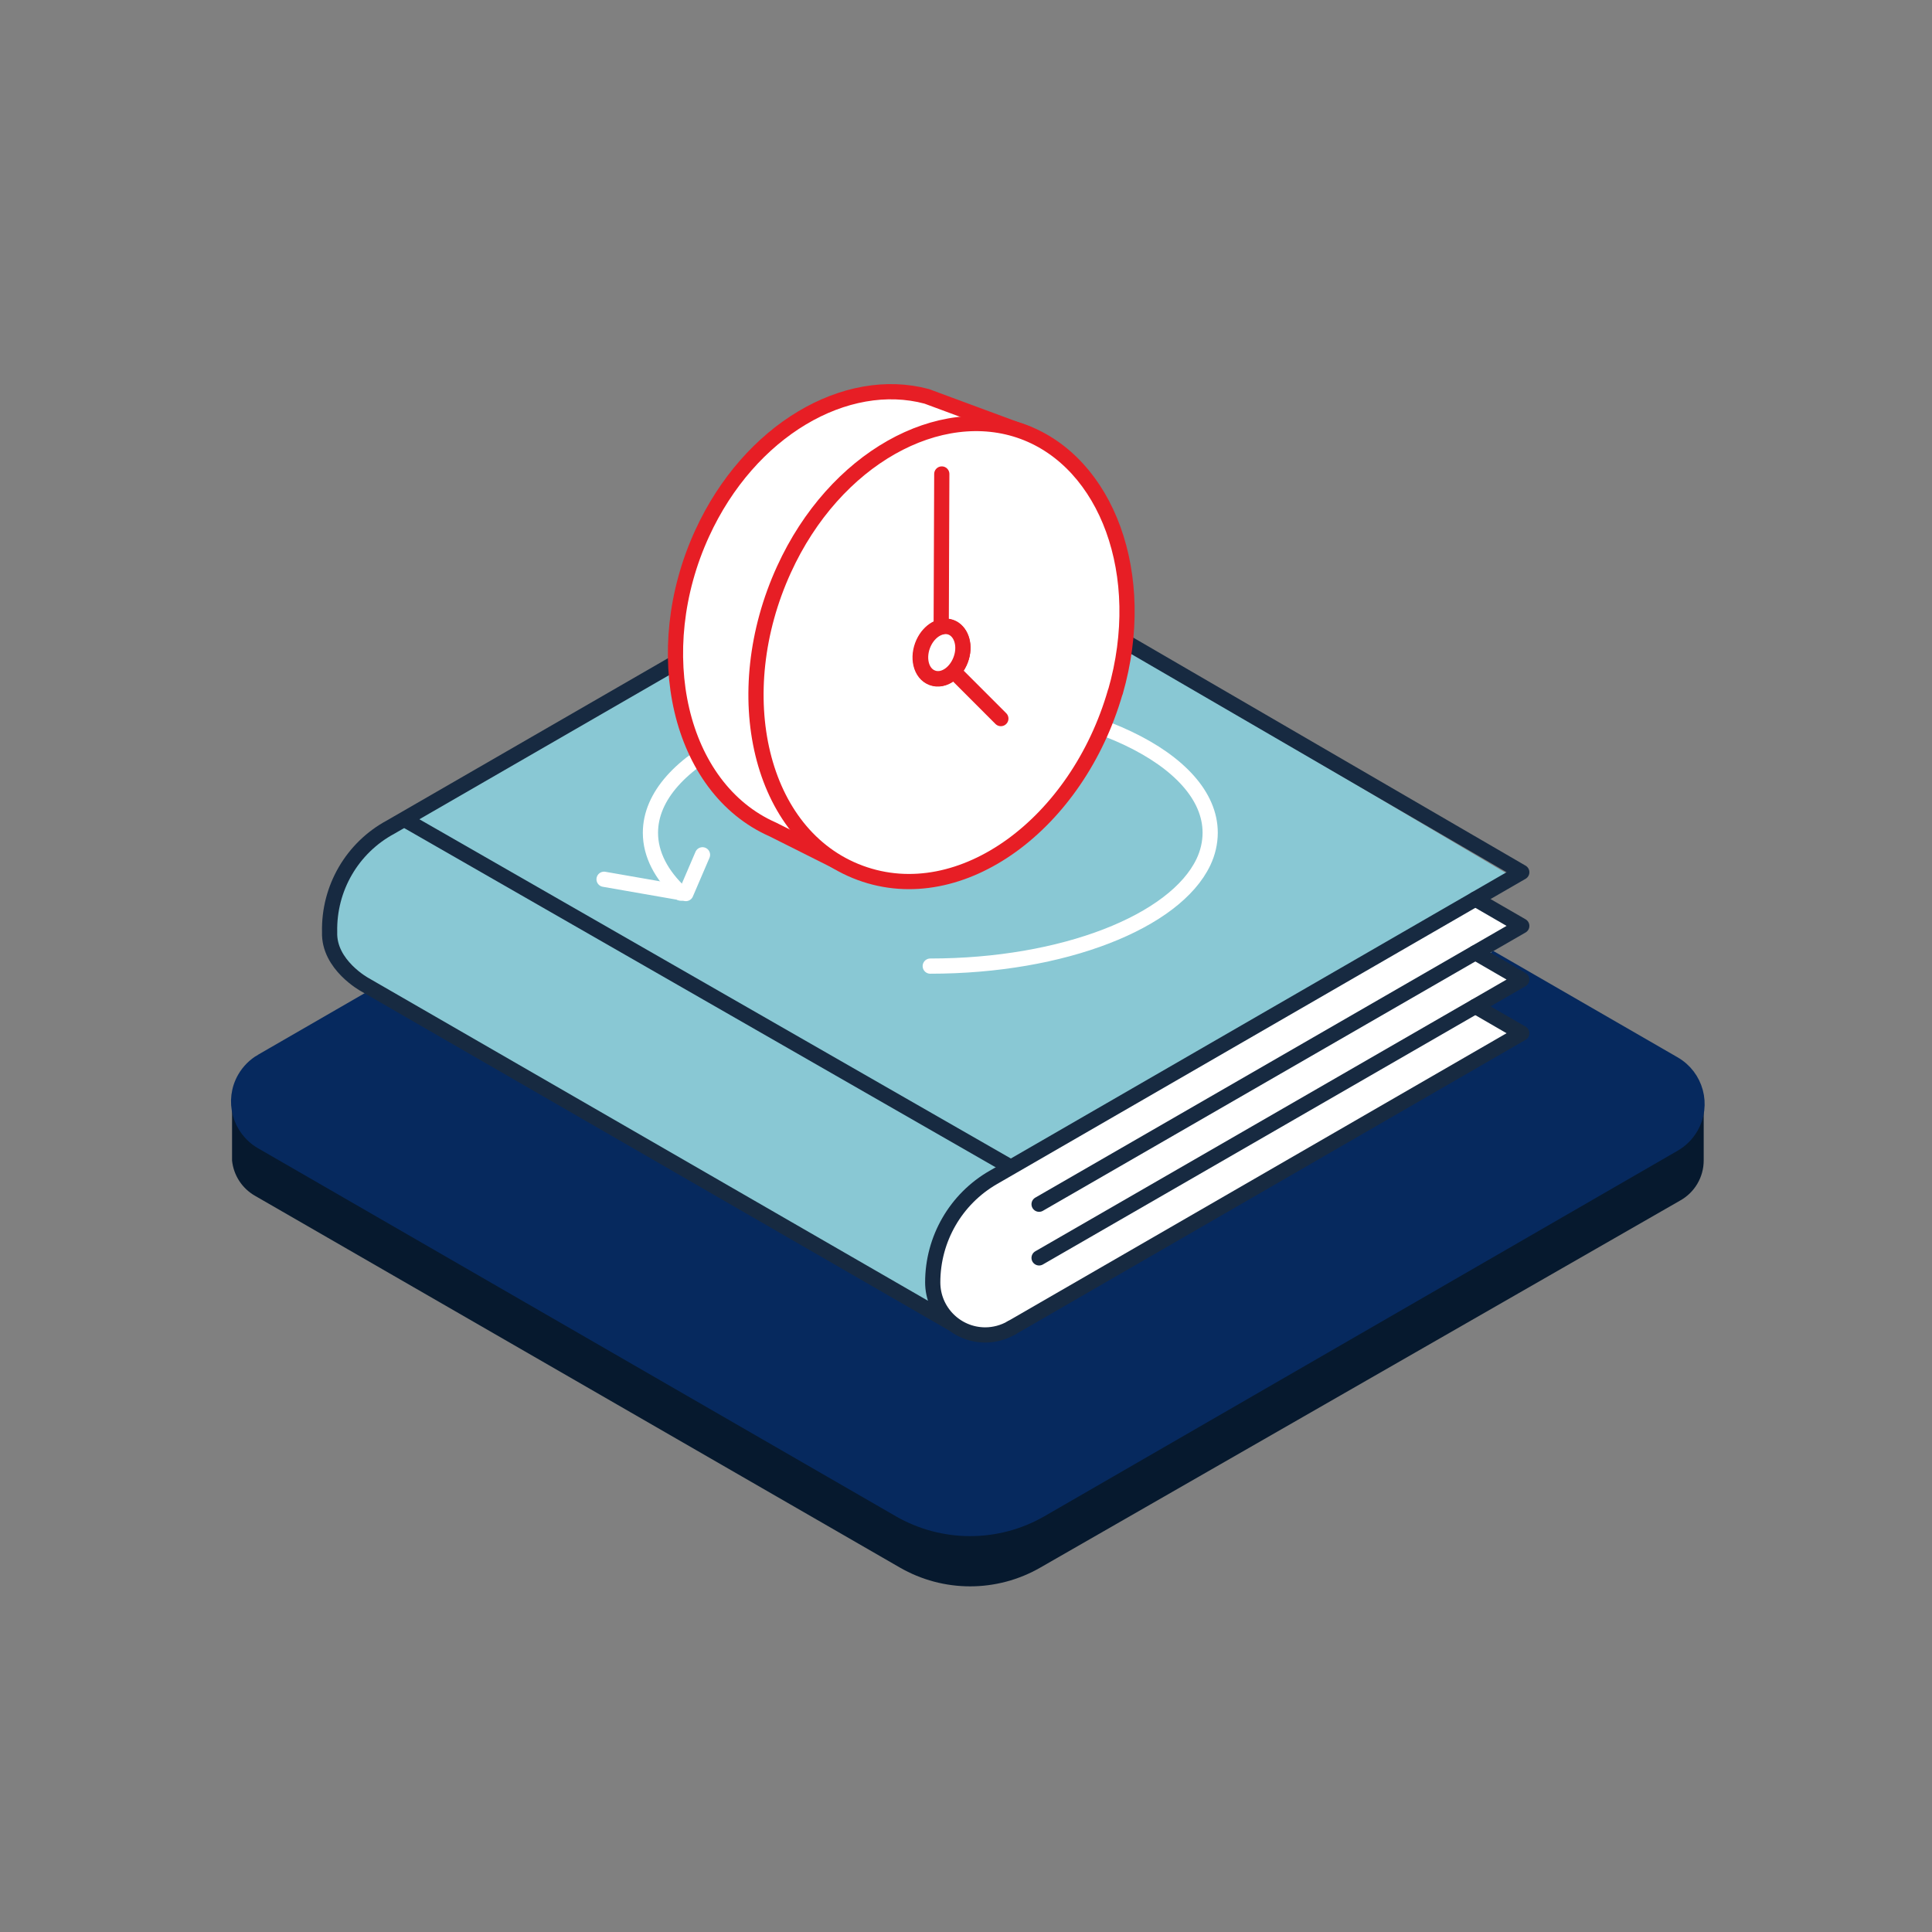 <?xml version="1.0" encoding="UTF-8"?><svg id="ICONS" xmlns="http://www.w3.org/2000/svg" viewBox="0 0 180 180"><rect x="0" y="0" width="180" height="180" fill="#808080" stroke="none"/><g><path d="M153.89,102.804l-57.37-32.68c-4.061-2.35-9.069-2.35-13.13,0L26.18,102.524l-4.56,.23v5.37h0c.14,1.373,.933,2.594,2.13,3.28l60.07,34.63c4.061,2.35,9.069,2.35,13.13,0l59.6-34.19c1.345-.755,2.179-2.177,2.18-3.72v-5.37l-4.84,.05Z" fill="#06192e"/><path d="M24.39,98.884l59-34.06c4.064-2.339,9.066-2.339,13.13,0l59.43,34.3c2.063,1.188,2.772,3.823,1.584,5.886-.379,.658-.926,1.205-1.584,1.584l-59,34.06c-4.064,2.339-9.066,2.339-13.13,0L24.39,106.364c-2.066-1.194-2.772-3.837-1.578-5.902,.379-.655,.923-1.199,1.578-1.578Z" fill="#06295e" stroke="#06295e" stroke-miterlimit="10" stroke-width="1.417"/></g><path d="M140.871,81.672l-55.729-32.878s-44.847,25.749-47.385,27.337c-5.5,3.44-10.801,11.656-4.06,15.661,9.202,5.467,54.69,31.56,54.69,31.56,0,0-4.217-7.337,1.876-12.149,6.682-5.277,50.607-29.531,50.607-29.531Z" fill="#89c8d4"/><path d="M93.937,123.772l47.54-27.45-4.32-2.51,4.32-2.49-3.141-2.03,3.141-2.97-4.32-2.51-43.5,24.87s-7.356,4.038-6.958,9.335c.397,5.296,1.899,7.134,7.238,5.755Z" fill="#fff"/><polyline points="96.81 112.194 141.78 86.264 137.46 83.764" fill="#fff" stroke="#172a41" stroke-linecap="round" stroke-linejoin="round" stroke-width="1.417"/><path d="M88.69,123.294l-54.69-31.55s-3.4-1.84-3.29-4.91c-.09-4.07,2.1-7.85,5.69-9.78l49.24-28.42,56.14,32.63-49.23,28.43c-3.5,2.01-5.65,5.74-5.65,9.78h0c0,2.7,2.18,4.89,4.88,4.9,.86,0,1.71-.23,2.46-.66" fill="none" stroke="#172a41" stroke-linecap="round" stroke-linejoin="round" stroke-width="1.417"/><polyline points="96.81 117.194 141.78 91.264 137.46 88.764" fill="none" stroke="#172a41" stroke-linecap="round" stroke-linejoin="round" stroke-width="1.417"/><polyline points="94.24 123.714 141.78 96.264 137.46 93.764" fill="none" stroke="#172a41" stroke-linecap="round" stroke-linejoin="round" stroke-width="1.417"/><line x1="93.96" y1="108.624" x2="38.06" y2="76.564" fill="none" stroke="#172a41" stroke-linecap="round" stroke-linejoin="round" stroke-width="1.417"/><path d="M63.42,83.21c-1.8-1.69-2.82-3.6-2.82-5.62,0-6.86,11.66-12.43,26.07-12.43s26.08,5.56,26.08,12.42c0,.94-.22,1.88-.63,2.74-2.63,5.53-13.02,9.69-25.45,9.69" fill="none" stroke="#fff" stroke-linecap="round" stroke-linejoin="round" stroke-width="1.417"/><polyline points="56.28 81.92 63.9 83.25 65.45 79.64" fill="none" stroke="#fff" stroke-linecap="round" stroke-linejoin="round" stroke-width="1.417"/><path d="M95.91,46.59l.53-.99-.72-5.2-9.13-3.38-.24-.09c-7.51-2.02-16.52,3.12-20.94,12.78-5.03,10.98-2.19,23.7,6.59,27.57l6.08,3.05,1.04-2.22c7.35-1.04,14.32-7.86,16.95-17.07,1.49-5.2,1.3-10.28-.15-14.46l-.01,.01Z" fill="#fff" stroke="#e71e25" stroke-linecap="round" stroke-linejoin="round" stroke-width="1.417"/><path d="M103.91,64.46c-3.51,12.21-14.32,20.35-23.77,16.86-9.45-3.49-12.38-16.71-7.1-28.26,4.73-10.37,14.52-15.7,22.29-12.83,7.77,2.87,11.74,13.28,8.59,24.24l-.01-.01Z" fill="#fff" stroke="#e71e25" stroke-linecap="round" stroke-linejoin="round" stroke-width="1.417"/><path d="M89.587,61.219c-.405,1.409-1.652,2.348-2.742,1.945-1.09-.403-1.428-1.928-.819-3.26,.546-1.196,1.675-1.811,2.571-1.48s1.354,1.532,.991,2.796l-.001-.001Z" fill="#fff" stroke="#e71e25" stroke-linecap="round" stroke-linejoin="round" stroke-width="1.417"/><path d="M89.587,61.219c-.4,1.39-1.63,2.32-2.71,1.92s-1.41-1.91-.81-3.22c.54-1.18,1.66-1.79,2.54-1.46s1.34,1.51,.98,2.76Z" fill="#fff" stroke="#e71e25" stroke-linecap="round" stroke-linejoin="round" stroke-width="1.417"/><line x1="87.69" y1="58.412" x2="87.744" y2="44.16" fill="none" stroke="#e71e25" stroke-linecap="round" stroke-linejoin="round" stroke-width="1.417"/><line x1="89.184" y1="62.885" x2="93.247" y2="66.949" fill="none" stroke="#e71e25" stroke-linecap="round" stroke-linejoin="round" stroke-width="1.417"/></svg>